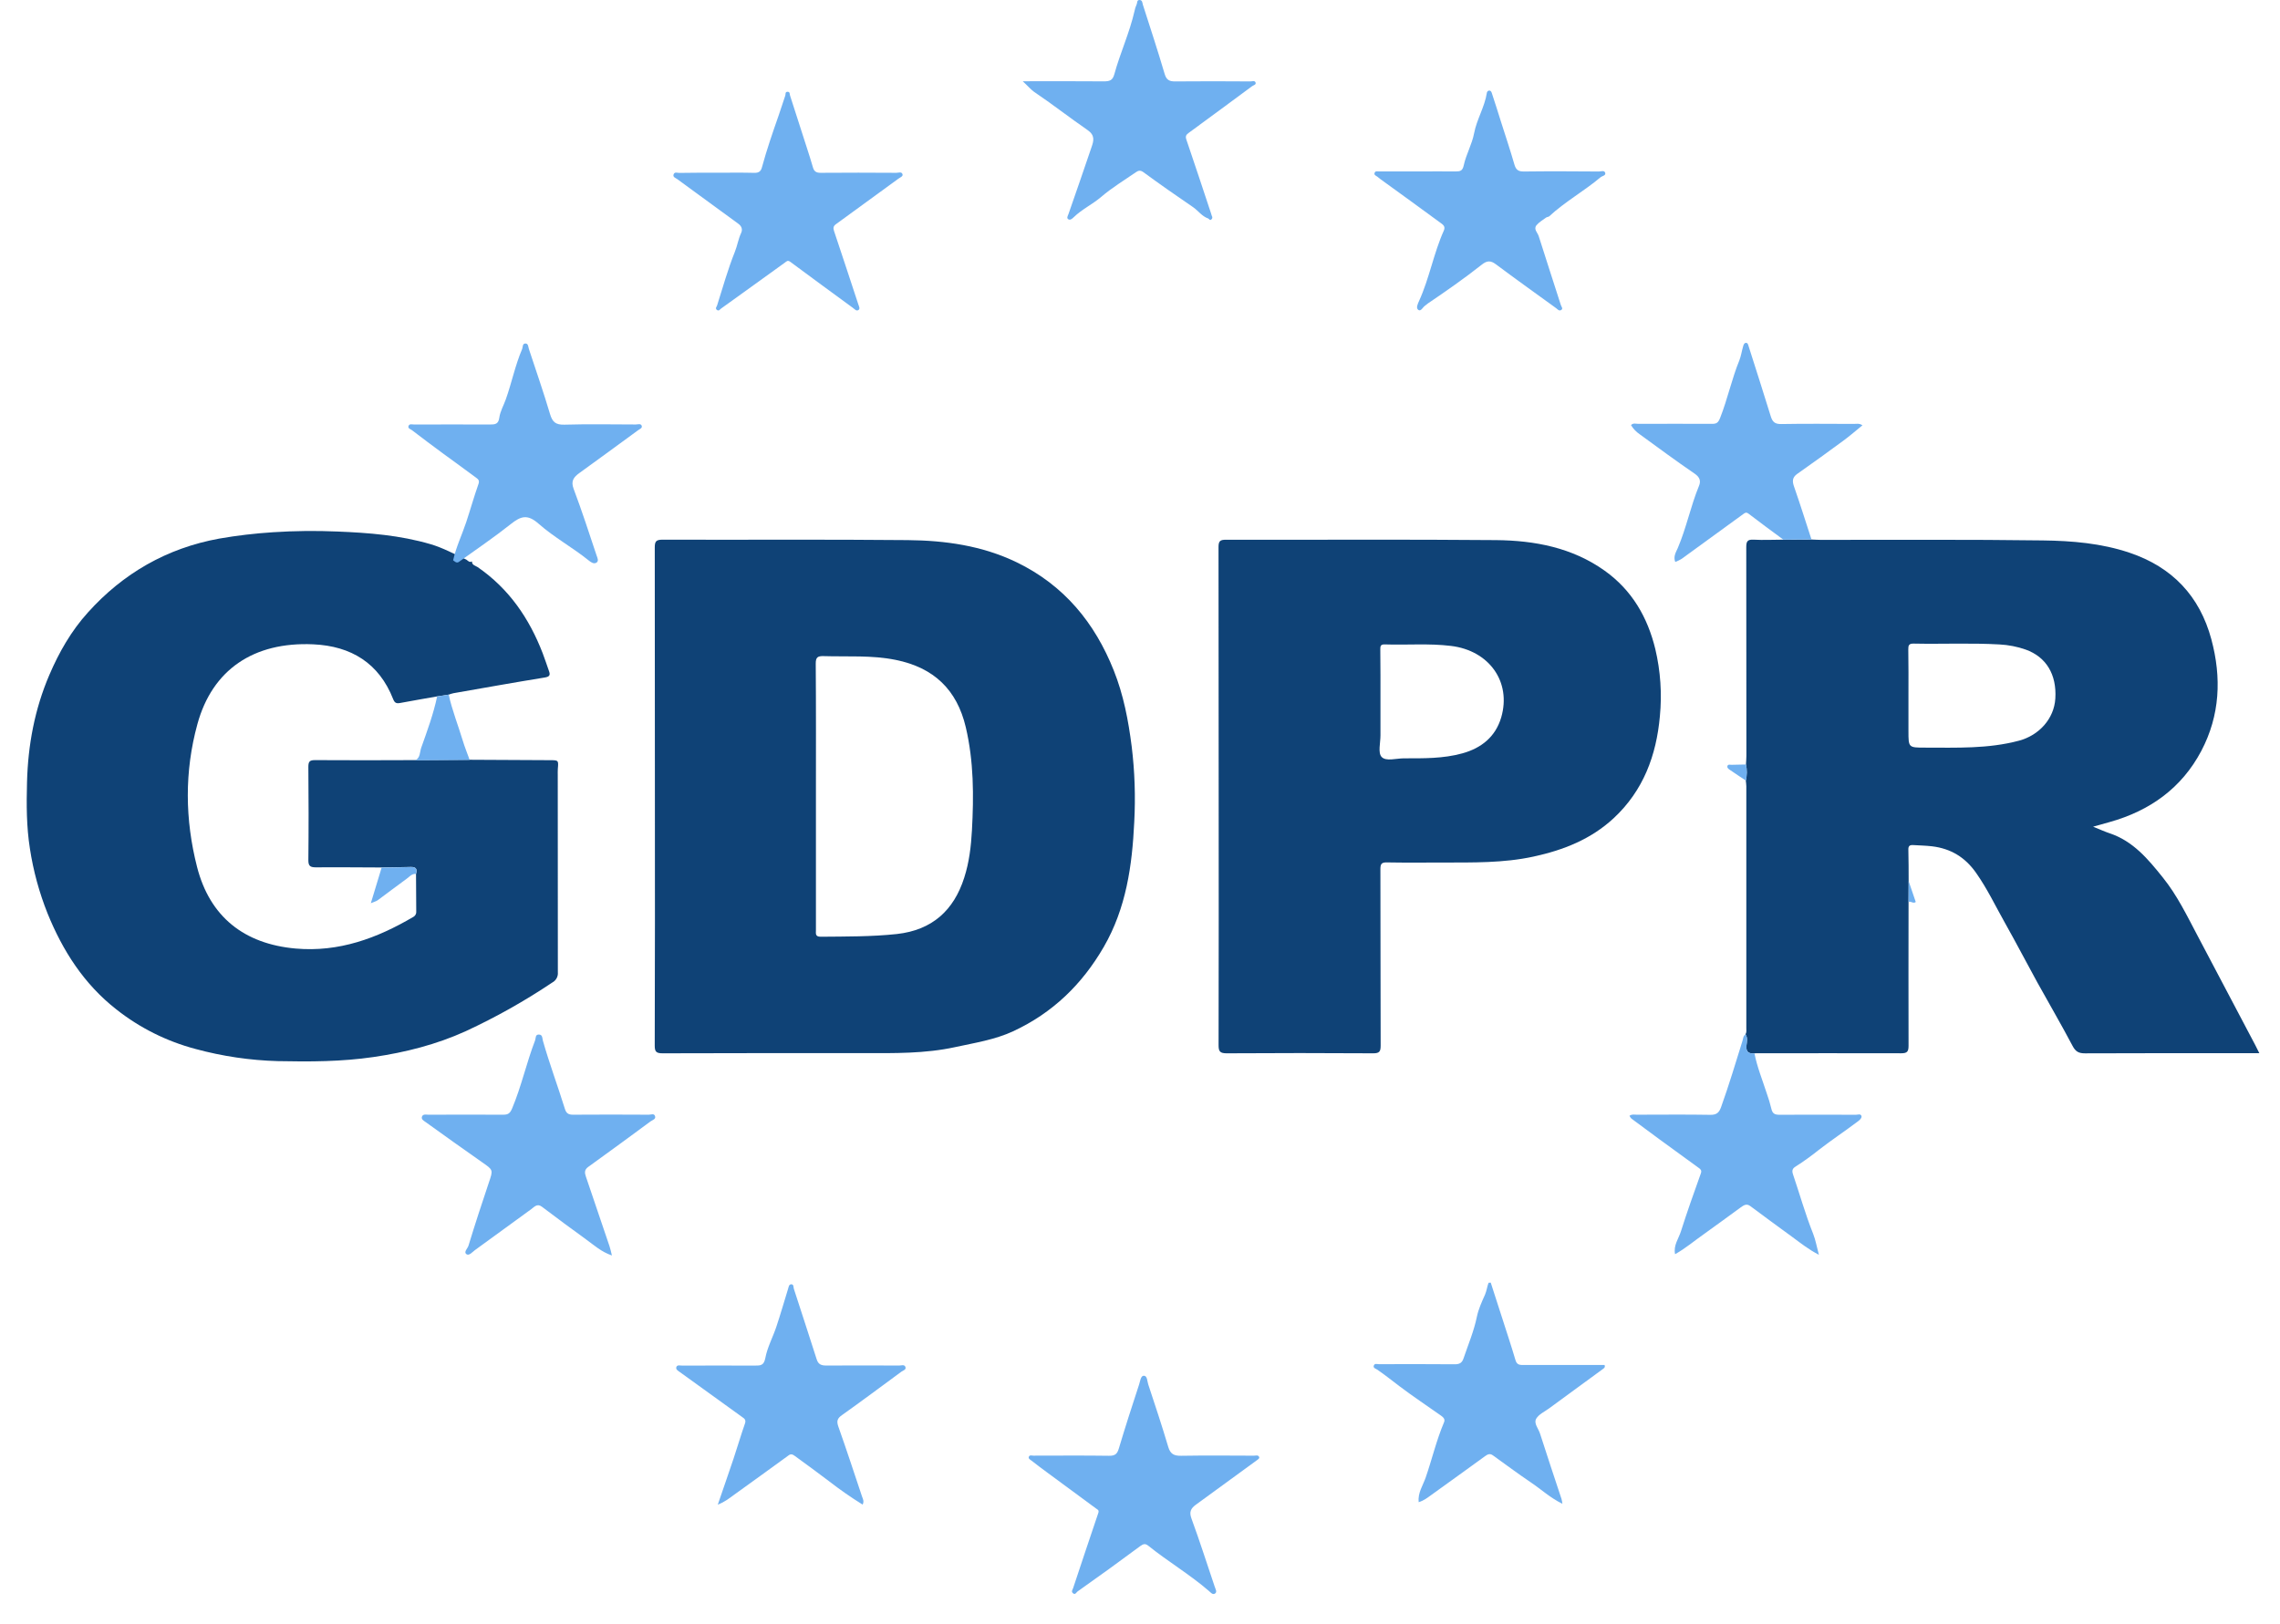<svg width="73" height="52" viewBox="0 0 73 52" fill="none" xmlns="http://www.w3.org/2000/svg">
<path d="M61.107 28.884C61.107 30.416 61.101 31.953 61.107 33.487C61.107 33.674 61.065 33.73 60.868 33.729C59.303 33.723 57.737 33.729 56.172 33.729C55.976 33.75 55.895 33.676 55.918 33.473C55.93 33.359 55.961 33.232 55.887 33.121C55.926 33.058 55.913 32.988 55.913 32.92C55.913 30.34 55.913 27.759 55.913 25.179C55.913 25.118 55.902 25.058 55.897 24.997C55.936 24.827 55.938 24.651 55.902 24.48C55.906 24.389 55.915 24.298 55.915 24.207C55.915 21.98 55.913 19.752 55.911 17.524C55.911 17.342 55.944 17.271 56.147 17.282C56.463 17.3 56.782 17.282 57.099 17.282L57.999 17.277C58.092 17.28 58.185 17.288 58.278 17.288C60.654 17.291 63.031 17.273 65.406 17.306C66.34 17.318 67.278 17.396 68.178 17.698C69.557 18.162 70.431 19.094 70.802 20.472C71.132 21.698 71.081 22.907 70.48 24.047C69.853 25.234 68.838 25.964 67.54 26.326C67.387 26.368 67.234 26.411 67.016 26.473C67.23 26.559 67.386 26.631 67.545 26.684C68.302 26.937 68.779 27.515 69.249 28.101C69.71 28.673 70.024 29.329 70.364 29.971C70.983 31.14 71.6 32.309 72.215 33.48C72.253 33.553 72.288 33.627 72.338 33.726H72.069C70.299 33.726 68.528 33.723 66.758 33.731C66.556 33.731 66.456 33.678 66.358 33.492C65.997 32.806 65.602 32.133 65.226 31.452C64.88 30.823 64.549 30.184 64.197 29.56C63.892 29.019 63.627 28.458 63.266 27.947C62.919 27.455 62.465 27.174 61.858 27.101C61.658 27.078 61.461 27.074 61.262 27.062C61.148 27.055 61.097 27.084 61.101 27.211C61.111 27.547 61.108 27.884 61.11 28.22L61.107 28.884ZM61.104 22.266V23.412C61.104 23.941 61.104 23.941 61.641 23.941C62.648 23.941 63.655 23.983 64.645 23.718C65.283 23.547 65.768 23.02 65.807 22.366C65.853 21.599 65.515 21.037 64.859 20.802C64.589 20.707 64.306 20.652 64.019 20.637C63.107 20.585 62.188 20.629 61.273 20.61C61.117 20.606 61.097 20.668 61.099 20.798C61.108 21.288 61.104 21.777 61.104 22.266Z" fill="#0F4276"/>
<path d="M20.968 25.495C20.968 22.842 20.967 20.189 20.964 17.536C20.964 17.342 21 17.282 21.213 17.282C23.829 17.291 26.446 17.27 29.062 17.296C30.263 17.307 31.447 17.473 32.549 18.005C34.07 18.741 35.053 19.945 35.66 21.47C35.972 22.251 36.128 23.07 36.234 23.904C36.332 24.706 36.359 25.514 36.316 26.32C36.25 27.714 36.059 29.081 35.339 30.325C34.649 31.518 33.703 32.438 32.437 33.025C31.851 33.296 31.21 33.395 30.581 33.532C29.612 33.743 28.627 33.726 27.643 33.725C25.5 33.725 23.357 33.721 21.215 33.73C21.005 33.73 20.962 33.674 20.963 33.477C20.97 30.817 20.972 28.156 20.968 25.495ZM26.124 25.498V29.786C26.124 29.892 26.095 29.997 26.276 29.997C27.09 29.989 27.904 29.997 28.716 29.91C29.851 29.784 30.54 29.149 30.873 28.104C31.031 27.612 31.091 27.104 31.119 26.593C31.18 25.483 31.179 24.38 30.922 23.288C30.64 22.09 29.902 21.377 28.674 21.131C27.912 20.977 27.144 21.034 26.378 21.011C26.18 21.005 26.116 21.045 26.118 21.257C26.129 22.669 26.124 24.084 26.124 25.498Z" fill="#0F4276"/>
<path d="M15.111 17.977C15.106 18.099 15.226 18.115 15.292 18.16C16.298 18.852 16.946 19.805 17.375 20.917C17.448 21.106 17.509 21.3 17.578 21.491C17.624 21.618 17.596 21.67 17.446 21.695C16.47 21.853 15.495 22.028 14.521 22.198C14.469 22.21 14.418 22.225 14.368 22.243L13.999 22.3C13.602 22.37 13.206 22.438 12.81 22.512C12.694 22.533 12.636 22.512 12.588 22.388C12.137 21.239 11.247 20.688 10.029 20.633C8.119 20.547 6.796 21.448 6.32 23.19C5.904 24.707 5.921 26.245 6.31 27.765C6.718 29.355 7.813 30.228 9.466 30.375C10.851 30.497 12.071 30.045 13.23 29.364C13.264 29.346 13.291 29.318 13.309 29.285C13.326 29.251 13.332 29.213 13.327 29.176C13.323 28.778 13.322 28.383 13.32 27.984C13.368 27.826 13.317 27.756 13.144 27.762C12.836 27.772 12.528 27.773 12.22 27.779C11.523 27.779 10.825 27.767 10.125 27.775C9.94 27.775 9.871 27.741 9.873 27.541C9.884 26.547 9.882 25.552 9.873 24.558C9.873 24.389 9.912 24.34 10.088 24.341C11.161 24.349 12.23 24.345 13.302 24.341L15.036 24.33L17.596 24.343C17.885 24.343 17.884 24.343 17.86 24.624C17.855 24.692 17.858 24.761 17.858 24.83C17.858 26.933 17.859 29.036 17.861 31.138C17.867 31.203 17.853 31.269 17.821 31.327C17.79 31.384 17.742 31.432 17.683 31.463C16.802 32.054 15.876 32.575 14.911 33.022C13.971 33.449 12.98 33.7 11.961 33.849C10.941 33.998 9.922 34.002 8.897 33.98C8.007 33.956 7.123 33.825 6.264 33.592C5.337 33.347 4.473 32.915 3.725 32.324C2.69 31.514 2.008 30.447 1.522 29.249C1.256 28.582 1.066 27.886 0.958 27.177C0.846 26.473 0.846 25.759 0.865 25.048C0.896 23.86 1.109 22.712 1.58 21.613C1.891 20.886 2.281 20.203 2.814 19.614C3.94 18.362 5.339 17.553 7.021 17.247C7.589 17.148 8.162 17.081 8.737 17.044C9.424 16.999 10.114 16.991 10.801 17.021C11.806 17.061 12.809 17.14 13.781 17.425C14.186 17.543 14.553 17.747 14.932 17.921C14.987 17.959 15.032 18.024 15.111 17.977Z" fill="#0F4276"/>
<path d="M39.019 25.503C39.019 22.841 39.017 20.179 39.014 17.518C39.014 17.324 39.067 17.283 39.256 17.284C42.137 17.29 45.019 17.27 47.899 17.296C49.138 17.308 50.338 17.534 51.38 18.277C52.258 18.905 52.752 19.771 52.999 20.785C53.166 21.49 53.215 22.218 53.145 22.939C53.032 24.191 52.618 25.314 51.668 26.199C50.942 26.874 50.058 27.223 49.097 27.431C48.137 27.639 47.157 27.619 46.182 27.621C45.592 27.621 45.001 27.628 44.411 27.617C44.234 27.613 44.197 27.663 44.197 27.833C44.204 29.714 44.197 31.595 44.205 33.477C44.205 33.669 44.173 33.732 43.958 33.73C42.397 33.72 40.836 33.72 39.276 33.73C39.053 33.73 39.016 33.663 39.016 33.466C39.021 30.811 39.022 28.157 39.019 25.503ZM44.199 22.45C44.199 22.818 44.199 23.184 44.199 23.552C44.199 23.788 44.114 24.107 44.235 24.238C44.374 24.39 44.703 24.284 44.949 24.284C45.577 24.284 46.207 24.295 46.82 24.125C47.433 23.956 47.883 23.592 48.065 22.974C48.397 21.839 47.683 20.831 46.455 20.684C45.751 20.598 45.044 20.66 44.339 20.636C44.201 20.631 44.193 20.693 44.194 20.799C44.201 21.349 44.199 21.9 44.199 22.45Z" fill="#0F4276"/>
<path d="M19.592 40.204C19.247 40.086 19.017 39.871 18.768 39.692C18.29 39.349 17.819 38.995 17.349 38.642C17.197 38.528 17.106 38.651 17.01 38.72C16.409 39.154 15.812 39.594 15.211 40.029C15.127 40.09 15.023 40.219 14.94 40.166C14.833 40.096 14.972 39.982 14.999 39.892C15.206 39.215 15.425 38.541 15.652 37.869C15.79 37.462 15.796 37.469 15.438 37.22C14.832 36.795 14.229 36.366 13.629 35.933C13.571 35.891 13.478 35.845 13.511 35.757C13.543 35.668 13.642 35.696 13.717 35.696C14.517 35.696 15.317 35.691 16.116 35.696C16.274 35.696 16.331 35.647 16.395 35.5C16.695 34.789 16.856 34.032 17.133 33.315C17.159 33.247 17.133 33.126 17.254 33.129C17.376 33.131 17.362 33.252 17.381 33.322C17.591 34.062 17.86 34.779 18.087 35.511C18.132 35.656 18.206 35.697 18.352 35.696C19.157 35.69 19.967 35.691 20.775 35.696C20.843 35.696 20.948 35.643 20.975 35.749C21 35.84 20.893 35.866 20.834 35.907C20.169 36.396 19.505 36.886 18.835 37.367C18.706 37.46 18.717 37.558 18.76 37.681C19.013 38.421 19.264 39.162 19.514 39.905C19.543 39.986 19.558 40.068 19.592 40.204Z" fill="#6FB0F0"/>
<path d="M14.687 17.997C14.608 18.042 14.563 17.977 14.508 17.944C14.601 17.521 14.791 17.13 14.927 16.721C15.063 16.312 15.178 15.899 15.321 15.494C15.364 15.375 15.293 15.335 15.234 15.29C14.894 15.035 14.548 14.789 14.205 14.537C13.863 14.285 13.525 14.033 13.189 13.775C13.146 13.742 13.056 13.723 13.078 13.647C13.104 13.56 13.195 13.594 13.259 13.594C14.066 13.594 14.874 13.589 15.681 13.594C15.852 13.594 15.958 13.586 15.987 13.372C16.014 13.175 16.123 12.988 16.192 12.796C16.383 12.262 16.493 11.702 16.717 11.179C16.743 11.116 16.724 10.998 16.824 11C16.917 11 16.912 11.106 16.934 11.176C17.162 11.869 17.403 12.558 17.61 13.257C17.686 13.512 17.789 13.607 18.071 13.599C18.831 13.577 19.592 13.591 20.353 13.593C20.418 13.593 20.514 13.557 20.543 13.628C20.579 13.708 20.48 13.74 20.43 13.777C19.807 14.235 19.181 14.691 18.552 15.146C18.369 15.279 18.271 15.401 18.366 15.654C18.631 16.358 18.863 17.073 19.101 17.787C19.125 17.858 19.181 17.963 19.098 18.017C19.015 18.071 18.921 18.006 18.851 17.949C18.335 17.532 17.741 17.209 17.248 16.774C16.886 16.454 16.674 16.53 16.355 16.782C15.817 17.209 15.246 17.596 14.687 17.997Z" fill="#6FB0F0"/>
<path d="M55.889 33.122C55.963 33.233 55.932 33.36 55.92 33.473C55.897 33.677 55.978 33.75 56.173 33.73C56.259 34.172 56.431 34.588 56.568 35.015C56.624 35.171 56.672 35.33 56.711 35.491C56.75 35.68 56.839 35.699 56.996 35.698C57.801 35.694 58.611 35.695 59.419 35.698C59.482 35.698 59.58 35.656 59.6 35.742C59.614 35.8 59.55 35.86 59.493 35.904C59.079 36.217 58.646 36.503 58.235 36.822C57.997 37.014 57.748 37.192 57.49 37.357C57.394 37.416 57.365 37.48 57.407 37.604C57.622 38.238 57.802 38.883 58.051 39.506C58.131 39.708 58.168 39.926 58.236 40.182C57.908 40.012 57.657 39.812 57.398 39.621C56.947 39.29 56.492 38.962 56.044 38.625C55.918 38.53 55.83 38.597 55.735 38.663C55.339 38.948 54.95 39.241 54.552 39.522C54.25 39.733 53.969 39.975 53.632 40.163C53.574 39.878 53.745 39.666 53.818 39.435C54.016 38.809 54.237 38.191 54.458 37.572C54.491 37.481 54.448 37.442 54.394 37.403C53.975 37.096 53.554 36.792 53.134 36.486C52.833 36.265 52.532 36.044 52.233 35.82C52.208 35.794 52.187 35.764 52.172 35.731C52.255 35.671 52.333 35.697 52.408 35.696C53.192 35.696 53.977 35.686 54.761 35.7C54.966 35.704 55.043 35.624 55.105 35.452C55.355 34.754 55.568 34.046 55.788 33.338C55.811 33.263 55.81 33.174 55.889 33.122Z" fill="#6FB0F0"/>
<path d="M27.62 48.182C27.246 47.95 26.884 47.698 26.537 47.428C26.174 47.155 25.809 46.883 25.44 46.618C25.393 46.584 25.333 46.544 25.252 46.603C24.674 47.026 24.089 47.445 23.507 47.865C23.355 47.975 23.209 48.096 22.982 48.182C23.16 47.661 23.329 47.181 23.49 46.699C23.614 46.329 23.723 45.951 23.853 45.582C23.893 45.467 23.829 45.423 23.763 45.378C23.098 44.896 22.432 44.416 21.765 43.936C21.712 43.897 21.63 43.857 21.655 43.778C21.681 43.699 21.776 43.73 21.839 43.73C22.616 43.73 23.392 43.726 24.169 43.73C24.351 43.73 24.458 43.73 24.504 43.487C24.568 43.145 24.744 42.824 24.856 42.489C24.99 42.087 25.107 41.68 25.232 41.274C25.251 41.212 25.258 41.12 25.344 41.127C25.416 41.133 25.401 41.221 25.419 41.277C25.661 42.029 25.911 42.779 26.149 43.532C26.203 43.702 26.31 43.729 26.464 43.728C27.24 43.725 28.017 43.725 28.793 43.728C28.859 43.728 28.951 43.691 28.985 43.764C29.028 43.86 28.925 43.881 28.864 43.923C28.232 44.386 27.605 44.857 26.965 45.311C26.812 45.416 26.778 45.502 26.841 45.681C27.105 46.426 27.351 47.178 27.602 47.928C27.628 48.002 27.672 48.072 27.62 48.182Z" fill="#6FB0F0"/>
<path d="M45.436 5.49C45.824 5.49 46.212 5.485 46.6 5.49C46.756 5.49 46.828 5.475 46.868 5.283C46.944 4.939 47.13 4.621 47.197 4.268C47.282 3.822 47.534 3.428 47.605 2.978C47.606 2.959 47.614 2.941 47.627 2.926C47.64 2.912 47.657 2.903 47.677 2.9C47.747 2.9 47.759 2.966 47.774 3.011C47.873 3.305 47.964 3.602 48.058 3.899C48.203 4.354 48.355 4.808 48.487 5.267C48.536 5.435 48.61 5.494 48.791 5.492C49.59 5.482 50.39 5.486 51.189 5.492C51.26 5.492 51.368 5.445 51.395 5.535C51.422 5.624 51.297 5.633 51.243 5.679C50.717 6.121 50.109 6.458 49.603 6.926C49.578 6.949 49.529 6.947 49.501 6.968C49.396 7.045 49.279 7.113 49.198 7.209C49.09 7.335 49.228 7.446 49.265 7.559C49.499 8.299 49.739 9.035 49.976 9.773C49.993 9.825 50.059 9.888 49.979 9.931C49.913 9.967 49.868 9.9 49.819 9.865C49.175 9.399 48.531 8.939 47.897 8.465C47.726 8.337 47.611 8.342 47.443 8.475C46.887 8.914 46.305 9.32 45.715 9.719C45.684 9.74 45.657 9.771 45.625 9.79C45.552 9.84 45.494 9.983 45.411 9.924C45.327 9.864 45.395 9.727 45.434 9.64C45.767 8.909 45.902 8.108 46.23 7.379C46.289 7.246 46.191 7.187 46.12 7.135C45.483 6.666 44.842 6.203 44.201 5.739C44.164 5.713 44.131 5.683 44.094 5.654C44.056 5.627 43.986 5.605 44.011 5.536C44.036 5.467 44.102 5.49 44.152 5.49C44.582 5.489 45.009 5.49 45.436 5.49Z" fill="#6FB0F0"/>
<path d="M47.73 41.074C47.855 41.461 47.981 41.848 48.105 42.236C48.247 42.678 48.393 43.118 48.524 43.562C48.57 43.716 48.674 43.711 48.792 43.711C49.576 43.711 50.36 43.711 51.144 43.711H51.374C51.406 43.791 51.347 43.82 51.309 43.848C50.739 44.267 50.168 44.685 49.596 45.102C49.453 45.207 49.269 45.289 49.187 45.429C49.099 45.58 49.257 45.746 49.307 45.905C49.53 46.606 49.766 47.303 49.996 48.002C50.009 48.053 50.018 48.103 50.024 48.155C49.636 47.967 49.341 47.69 49.01 47.468C48.599 47.19 48.201 46.894 47.798 46.604C47.705 46.537 47.633 46.569 47.549 46.63C46.975 47.048 46.399 47.461 45.823 47.876C45.706 47.96 45.592 48.052 45.422 48.104C45.391 47.801 45.561 47.566 45.648 47.312C45.851 46.725 45.991 46.119 46.234 45.547C46.278 45.444 46.21 45.388 46.141 45.335C45.699 45.022 45.247 44.723 44.816 44.397C44.576 44.216 44.341 44.027 44.093 43.858C44.048 43.828 43.958 43.809 43.986 43.73C44.013 43.651 44.093 43.685 44.15 43.685C44.955 43.685 45.765 43.679 46.572 43.688C46.729 43.688 46.808 43.648 46.858 43.501C47.009 43.057 47.192 42.625 47.287 42.162C47.337 41.922 47.444 41.687 47.545 41.462C47.599 41.338 47.613 41.203 47.66 41.079L47.73 41.074Z" fill="#6FB0F0"/>
<path d="M32.746 2.602C33.658 2.602 34.497 2.597 35.334 2.605C35.516 2.605 35.622 2.584 35.677 2.381C35.864 1.697 36.166 1.049 36.324 0.356C36.338 0.281 36.361 0.209 36.393 0.14C36.418 0.091 36.393 -0.001 36.485 2.2676e-06C36.577 0.001 36.575 0.091 36.592 0.151C36.829 0.891 37.071 1.626 37.29 2.37C37.348 2.566 37.447 2.61 37.636 2.607C38.435 2.598 39.235 2.603 40.035 2.607C40.088 2.607 40.175 2.571 40.2 2.642C40.226 2.714 40.133 2.727 40.088 2.761C39.413 3.259 38.74 3.759 38.062 4.253C37.974 4.317 37.948 4.363 37.985 4.471C38.25 5.248 38.507 6.027 38.766 6.807C38.775 6.844 38.786 6.88 38.8 6.916C38.807 6.925 38.812 6.936 38.814 6.947C38.816 6.958 38.816 6.97 38.814 6.981C38.811 6.992 38.806 7.003 38.8 7.012C38.793 7.021 38.784 7.029 38.774 7.035C38.727 7.065 38.714 7.007 38.685 6.997C38.482 6.927 38.364 6.747 38.197 6.632C37.661 6.268 37.131 5.896 36.609 5.514C36.507 5.44 36.442 5.464 36.364 5.518C35.993 5.775 35.602 6.01 35.262 6.302C34.98 6.543 34.641 6.7 34.376 6.958C34.329 7.004 34.262 7.064 34.198 7.017C34.144 6.976 34.192 6.907 34.212 6.849C34.46 6.136 34.708 5.423 34.95 4.707C35.02 4.503 35.065 4.332 34.815 4.16C34.239 3.764 33.689 3.331 33.108 2.941C32.996 2.859 32.903 2.747 32.746 2.602Z" fill="#6FB0F0"/>
<path d="M40.319 46.667C40.319 46.707 40.297 46.719 40.271 46.74C39.611 47.22 38.952 47.701 38.293 48.182C38.137 48.296 38.067 48.406 38.145 48.62C38.413 49.349 38.647 50.087 38.896 50.822C38.919 50.892 38.977 50.981 38.901 51.03C38.826 51.08 38.761 50.994 38.705 50.946C38.093 50.417 37.396 50.006 36.768 49.501C36.674 49.425 36.611 49.435 36.51 49.509C35.846 50.002 35.176 50.487 34.501 50.963C34.464 50.989 34.427 51.085 34.352 51.018C34.29 50.965 34.341 50.909 34.36 50.853C34.628 50.051 34.892 49.249 35.165 48.449C35.195 48.36 35.146 48.343 35.099 48.311C34.582 47.93 34.065 47.549 33.548 47.168C33.37 47.038 33.194 46.905 33.022 46.771C32.982 46.74 32.915 46.709 32.942 46.647C32.968 46.585 33.038 46.615 33.087 46.614C33.892 46.614 34.701 46.606 35.508 46.618C35.699 46.621 35.77 46.562 35.822 46.386C36.027 45.7 36.248 45.013 36.472 44.333C36.505 44.231 36.523 44.054 36.622 44.055C36.738 44.055 36.729 44.233 36.765 44.336C36.985 44.999 37.205 45.663 37.404 46.333C37.471 46.56 37.586 46.622 37.816 46.618C38.593 46.605 39.368 46.612 40.145 46.615C40.205 46.617 40.288 46.579 40.319 46.667Z" fill="#6FB0F0"/>
<path d="M22.961 5.531C23.357 5.531 23.753 5.524 24.148 5.535C24.29 5.538 24.36 5.491 24.395 5.36C24.547 4.8 24.737 4.25 24.928 3.704C25.002 3.492 25.069 3.274 25.143 3.06C25.159 3.015 25.131 2.941 25.215 2.939C25.298 2.937 25.28 3.015 25.295 3.058C25.478 3.622 25.66 4.185 25.839 4.749C25.904 4.952 25.97 5.154 26.028 5.359C26.064 5.489 26.135 5.535 26.276 5.534C27.081 5.527 27.89 5.529 28.697 5.534C28.767 5.534 28.875 5.487 28.898 5.587C28.913 5.649 28.817 5.683 28.762 5.724C28.094 6.208 27.428 6.694 26.762 7.181C26.684 7.238 26.67 7.298 26.704 7.398C26.968 8.182 27.224 8.969 27.484 9.755C27.503 9.813 27.543 9.885 27.49 9.924C27.422 9.976 27.366 9.901 27.311 9.861C26.642 9.37 25.97 8.882 25.305 8.386C25.219 8.322 25.187 8.369 25.131 8.409C24.699 8.723 24.265 9.035 23.831 9.346C23.584 9.524 23.335 9.701 23.088 9.88C23.047 9.909 23.018 9.973 22.953 9.924C22.888 9.874 22.947 9.824 22.96 9.78C23.142 9.204 23.305 8.623 23.53 8.06C23.608 7.867 23.638 7.654 23.73 7.459C23.783 7.341 23.744 7.24 23.634 7.161C22.982 6.687 22.331 6.212 21.681 5.734C21.632 5.698 21.535 5.673 21.567 5.584C21.599 5.495 21.688 5.538 21.75 5.537C22.153 5.529 22.557 5.531 22.961 5.531Z" fill="#6FB0F0"/>
<path d="M57.999 17.276L57.099 17.281C56.727 17.006 56.353 16.734 55.986 16.451C55.905 16.389 55.866 16.425 55.808 16.467C55.155 16.944 54.5 17.42 53.845 17.894C53.779 17.934 53.71 17.968 53.638 17.996C53.568 17.821 53.662 17.679 53.718 17.551C53.995 16.903 54.13 16.209 54.398 15.558C54.464 15.4 54.422 15.279 54.256 15.166C53.662 14.76 53.084 14.333 52.503 13.909C52.388 13.832 52.292 13.731 52.221 13.614C52.288 13.536 52.382 13.574 52.458 13.573C53.242 13.57 54.026 13.57 54.81 13.573C54.957 13.573 55.011 13.543 55.074 13.383C55.314 12.776 55.446 12.135 55.692 11.534C55.745 11.396 55.766 11.245 55.808 11.101C55.822 11.053 55.837 10.986 55.895 10.98C55.962 10.974 55.971 11.038 55.987 11.09C56.223 11.836 56.465 12.579 56.694 13.327C56.748 13.505 56.823 13.583 57.03 13.579C57.806 13.565 58.582 13.573 59.358 13.575C59.44 13.575 59.527 13.549 59.631 13.619C59.425 13.787 59.233 13.955 59.029 14.105C58.538 14.467 58.043 14.824 57.542 15.176C57.381 15.29 57.381 15.414 57.443 15.588C57.639 16.148 57.815 16.713 57.999 17.276Z" fill="#6FB0F0"/>
<path d="M13.996 22.302L14.366 22.245C14.477 22.747 14.668 23.224 14.816 23.715C14.88 23.926 14.963 24.128 15.037 24.335L13.303 24.346C13.461 24.257 13.438 24.082 13.486 23.946C13.678 23.405 13.878 22.866 13.996 22.302Z" fill="#6FB0F0"/>
<path d="M55.904 24.481C55.94 24.651 55.938 24.828 55.899 24.997C55.729 24.884 55.559 24.773 55.391 24.657C55.349 24.629 55.292 24.592 55.307 24.534C55.325 24.465 55.396 24.493 55.444 24.491C55.597 24.485 55.751 24.484 55.904 24.481Z" fill="#6FB0F0"/>
<path d="M61.107 28.884L61.111 28.219C61.186 28.442 61.263 28.664 61.338 28.885C61.251 28.949 61.181 28.846 61.107 28.884Z" fill="#6FB0F0"/>
<path d="M13.319 27.986C13.185 27.972 13.111 28.076 13.021 28.14C12.709 28.364 12.406 28.599 12.095 28.827C12.041 28.866 11.972 28.88 11.873 28.923L12.219 27.783C12.527 27.778 12.835 27.777 13.143 27.766C13.316 27.758 13.367 27.83 13.319 27.986Z" fill="#6FB0F0"/>
</svg>
